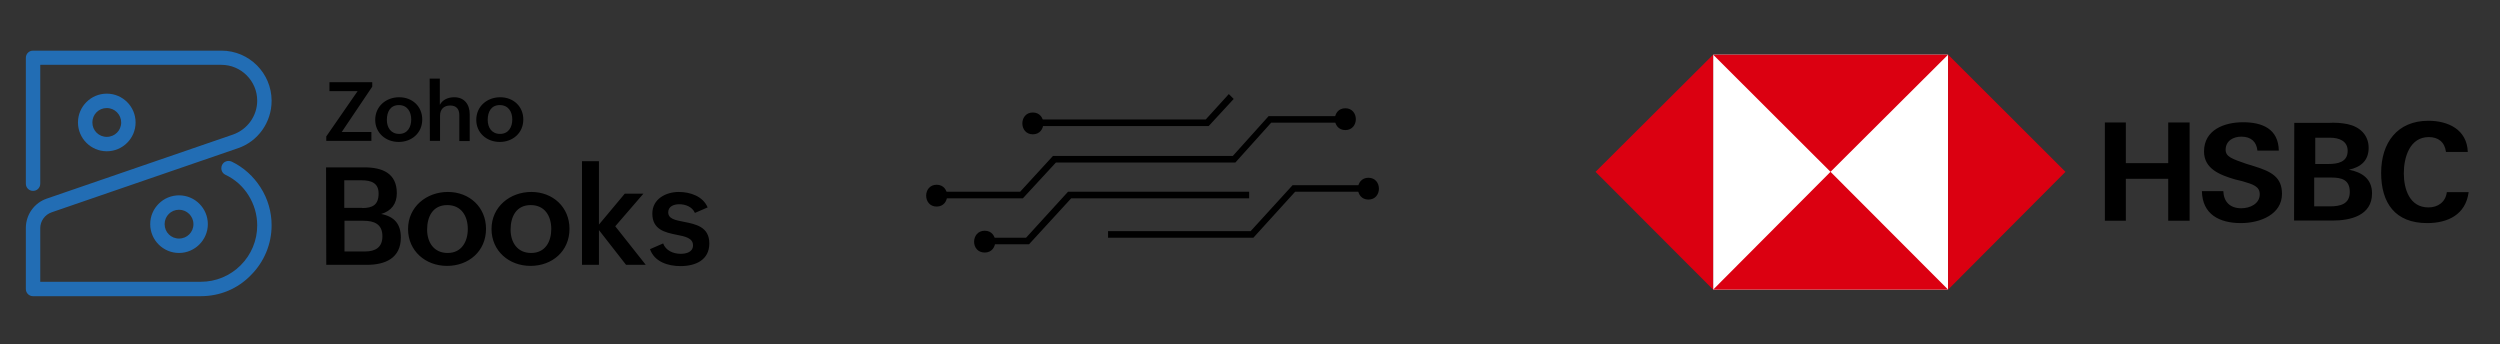 <svg xmlns="http://www.w3.org/2000/svg" xml:space="preserve" viewBox="0 0 1180 162.5"><rect x="0" y="0" width="1180" height="162.5" fill="#333333" stroke="none"/><path d="M482.8 93.6h-40.3v-3.1h39L497 73.6h84.9l16.9-18.8h35.9v3.1H600l-16.9 18.8h-84.7l-15.6 16.9zm2.9 21.7h-20.4v-3.1h19l19.8-21.7h85.5v3.1h-84l-19.9 21.7z"/><path d="M591.6 112.2H523v-3.1h67.3l19.8-21.7h35.7v3.1h-34.5l-19.7 21.7zm-21.1-52.7h-82.8v-3.1h81.4l10.9-12 2.3 2.3-11.8 12.8zm-105.7 59.7c6.6 0 6.6-10.3 0-10.3s-6.8 10.3 0 10.3z"/><path d="M487.5 63.4c6.6 0 6.6-10.3 0-10.3s-6.6 10.3 0 10.3zm147.5-2c6.6 0 6.6-10.3 0-10.3s-6.6 10.3 0 10.3zm10.9 32.8c6.6 0 6.6-10.3 0-10.3s-6.6 10.3 0 10.3zm-203.8 3.3c6.6 0 6.6-10.3 0-10.3s-6.6 10.3 0 10.3z"/><path fill="#FFF" d="M808.6 25.8h110.9v110.9H808.6z"/><path fill="#DB0011" d="m974.9 81.1-55.4-55.3v110.9zM864 81.1l55.5-55.3H808.6zM753.1 81.1l55.5 55.6V25.8zM864 81.1l-55.4 55.6h110.9z"/><path d="M1023.4 84.4h-20v19.8h-9.9V57.8h9.9V77h20V57.8h10.1v46.4h-10.1zM1057.7 105.3c-10.1 0-18.2-4.1-18.4-15.1h10.1c.2 5 3.1 8.1 8.5 8.1 4.1 0 8.7-2.1 8.7-6.6 0-3.7-3.1-4.7-8.3-6.2l-3.3-.8c-7.2-2.1-14.7-5-14.7-13.2 0-10.3 9.7-13.8 18.4-13.8 9.1 0 16.7 3.1 16.9 13.4h-10.1c-.4-4.1-2.9-6.6-7.6-6.6-3.7 0-7.4 1.9-7.4 6.2 0 3.3 3.1 4.3 9.7 6.6l3.9 1.2c8.1 2.5 13 5.2 13 13 0 9.6-10.1 13.8-19.4 13.8zM1082.9 58h16.1c3.1-.2 6.2 0 9.1.6 5.6 1.2 9.9 5 9.9 11.2 0 6-3.7 9.1-9.3 10.3 6.2 1.2 10.9 4.3 10.9 11.2 0 10.5-10.3 12.8-18.6 12.8h-18.2l.1-46.1zm16.1 19.4c4.3 0 9.1-.8 9.1-6.2 0-4.7-4.1-6.2-8.3-6.2h-7v12.4h6.2zm.8 20c4.7 0 9.3-1 9.3-6.8s-3.9-6.8-8.7-6.8h-8.1v13.6h7.5zM1145.6 105.3c-15.1 0-21.7-9.5-21.7-23.7s7.6-24.6 22.3-24.6c9.3 0 18.2 4.1 18.6 14.7h-10.3c-.6-4.7-3.7-7-8.1-7-9.1 0-11.8 9.7-11.8 17.1s2.7 16.1 11.6 16.1c4.5 0 8.1-2.5 8.7-7.2h10.3c-1.4 10.6-9.8 14.6-19.6 14.6zM153.9 79H172c8.4 0 15.3 2.7 15.3 12.2 0 5-2.6 8.4-7.4 9.8 6.2 1.2 9.3 4.7 9.3 11.1 0 9.8-7.4 12.9-16 12.9H154l-.1-46zm17 19.2c5 0 7.8-1.5 7.8-6.9 0-5-3.6-6.2-8-6.2h-8.2v13h8.4zm1.3 20.5c5.1 0 8.3-2 8.3-7.2 0-5.8-4-7.3-8.9-7.3h-9v14.5h9.6zM211.4 90.6c10.2 0 18 7.2 18 17.4 0 10.6-8.2 17.5-18.4 17.5s-18.4-7.1-18.4-17.4c0-10.5 8.7-17.5 18.8-17.5zm9.4 17.5c0-6.2-3.1-11.3-9.7-11.3-6.8 0-9.5 5.4-9.5 11.6 0 6 3.2 11 9.7 11 6.6 0 9.5-5.4 9.5-11.3zM250.8 90.6c10.2 0 18 7.2 18 17.4 0 10.6-8.2 17.5-18.4 17.5s-18.4-7.1-18.4-17.4c0-10.5 8.7-17.5 18.8-17.5zm9.4 17.5c0-6.2-3.1-11.3-9.7-11.3-6.8 0-9.5 5.4-9.5 11.6 0 6 3.2 11 9.7 11 6.7 0 9.5-5.4 9.5-11.3zM274.7 76.1h8V106l12.2-14.6h8.8l-13.3 15.4 14.4 18.2h-9.3l-12.8-16.4V125h-8V76.1zM313 114.9c1.2 3.3 4.7 4.9 8.3 4.9 2.6 0 5.8-.8 5.8-4 0-3.4-3.6-4.2-7.8-5-5.4-1.1-11.4-2.4-11.4-10 0-6.9 6.4-10.2 12.5-10.2 5.3 0 11.4 2 13.6 7.3l-6 2.6c-1.3-3-4.6-4.1-7.4-4.1-2.7 0-5.2 1.1-5.2 3.8 0 3.1 3.3 3.7 7.4 4.5 5.5 1.1 12 2.3 12 10.2 0 7.9-6.6 10.7-13.6 10.7-5.9 0-12.3-2-14.4-8l6.2-2.7zM154 64.4 168.8 43h-13.3v-4.2h20.2v2.1l-14.4 21.4h14v4.2H154v-2.1zM188.4 45.9c6.2 0 10.9 4.3 10.9 10.5 0 6.4-5 10.6-11.1 10.6-6.2 0-11.1-4.3-11.1-10.4 0-6.5 5.2-10.7 11.3-10.7zm5.7 10.5c0-3.7-1.9-6.8-5.8-6.8-4.1 0-5.7 3.2-5.7 7 0 3.6 1.9 6.6 5.8 6.6 4 0 5.7-3.3 5.7-6.8zM202.8 37.1h4.8v12.4c1.3-2.5 4-3.6 6.8-3.6 4.8 0 7.3 3.4 7.3 8v12.7h-4.9V54.3c0-2.9-1.5-4.5-4.3-4.5-3.1 0-4.8 1.9-4.8 4.8v11.9h-4.8l-.1-29.4zM236.1 45.9c6.2 0 10.9 4.3 10.9 10.5 0 6.4-5 10.6-11.1 10.6-6.2 0-11.1-4.3-11.1-10.4 0-6.5 5.2-10.7 11.3-10.7zm5.7 10.5c0-3.7-1.9-6.8-5.9-6.8-4.1 0-5.7 3.2-5.7 7 0 3.6 1.9 6.6 5.8 6.6 4.1 0 5.8-3.3 5.8-6.8z"/><path fill="#226DB4" d="M94.8 139.8H15.6c-1.9 0-3.4-1.5-3.4-3.4v-28.8c0-6.3 4-11.9 10-13.9L110 63.5c6.8-2.4 11.4-8.8 11.4-16 0-9.3-7.6-16.9-16.9-16.9H19v56.1c0 1.9-1.5 3.4-3.4 3.4s-3.4-1.5-3.4-3.4V27.3c0-1.9 1.5-3.4 3.4-3.4h88.9c13.1 0 23.7 10.6 23.7 23.7 0 10.1-6.4 19.2-16 22.4l-87.8 30.2c-3.2 1.1-5.4 4.1-5.4 7.5V133h75.8c7.1 0 13.8-2.8 18.8-7.8s7.8-11.7 7.8-18.8c0-5-1.4-9.9-4.1-14.2-2.6-4.2-6.4-7.6-10.9-9.7-1.7-.8-2.4-2.8-1.6-4.6.8-1.7 2.8-2.4 4.6-1.6 5.6 2.7 10.3 7 13.6 12.2 3.4 5.3 5.2 11.5 5.2 17.8 0 8.9-3.5 17.3-9.8 23.6-6.3 6.5-14.7 9.9-23.6 9.9z"/><path fill="#226DB4" d="M50.4 71.4c-7.5 0-13.6-6.1-13.6-13.6s6.1-13.6 13.6-13.6S64 50.3 64 57.8s-6.1 13.6-13.6 13.6zm0-20.4c-3.8 0-6.8 3-6.8 6.8s3 6.8 6.8 6.8 6.8-3 6.8-6.8c0-3.7-3-6.8-6.8-6.8zM84.5 119.4c-7.5 0-13.6-6.1-13.6-13.6S77 92.2 84.5 92.2s13.6 6.1 13.6 13.6-6.2 13.6-13.6 13.6zm0-20.4c-3.8 0-6.8 3-6.8 6.8s3 6.8 6.8 6.8 6.8-3 6.8-6.8-3.1-6.8-6.8-6.8z"/></svg>